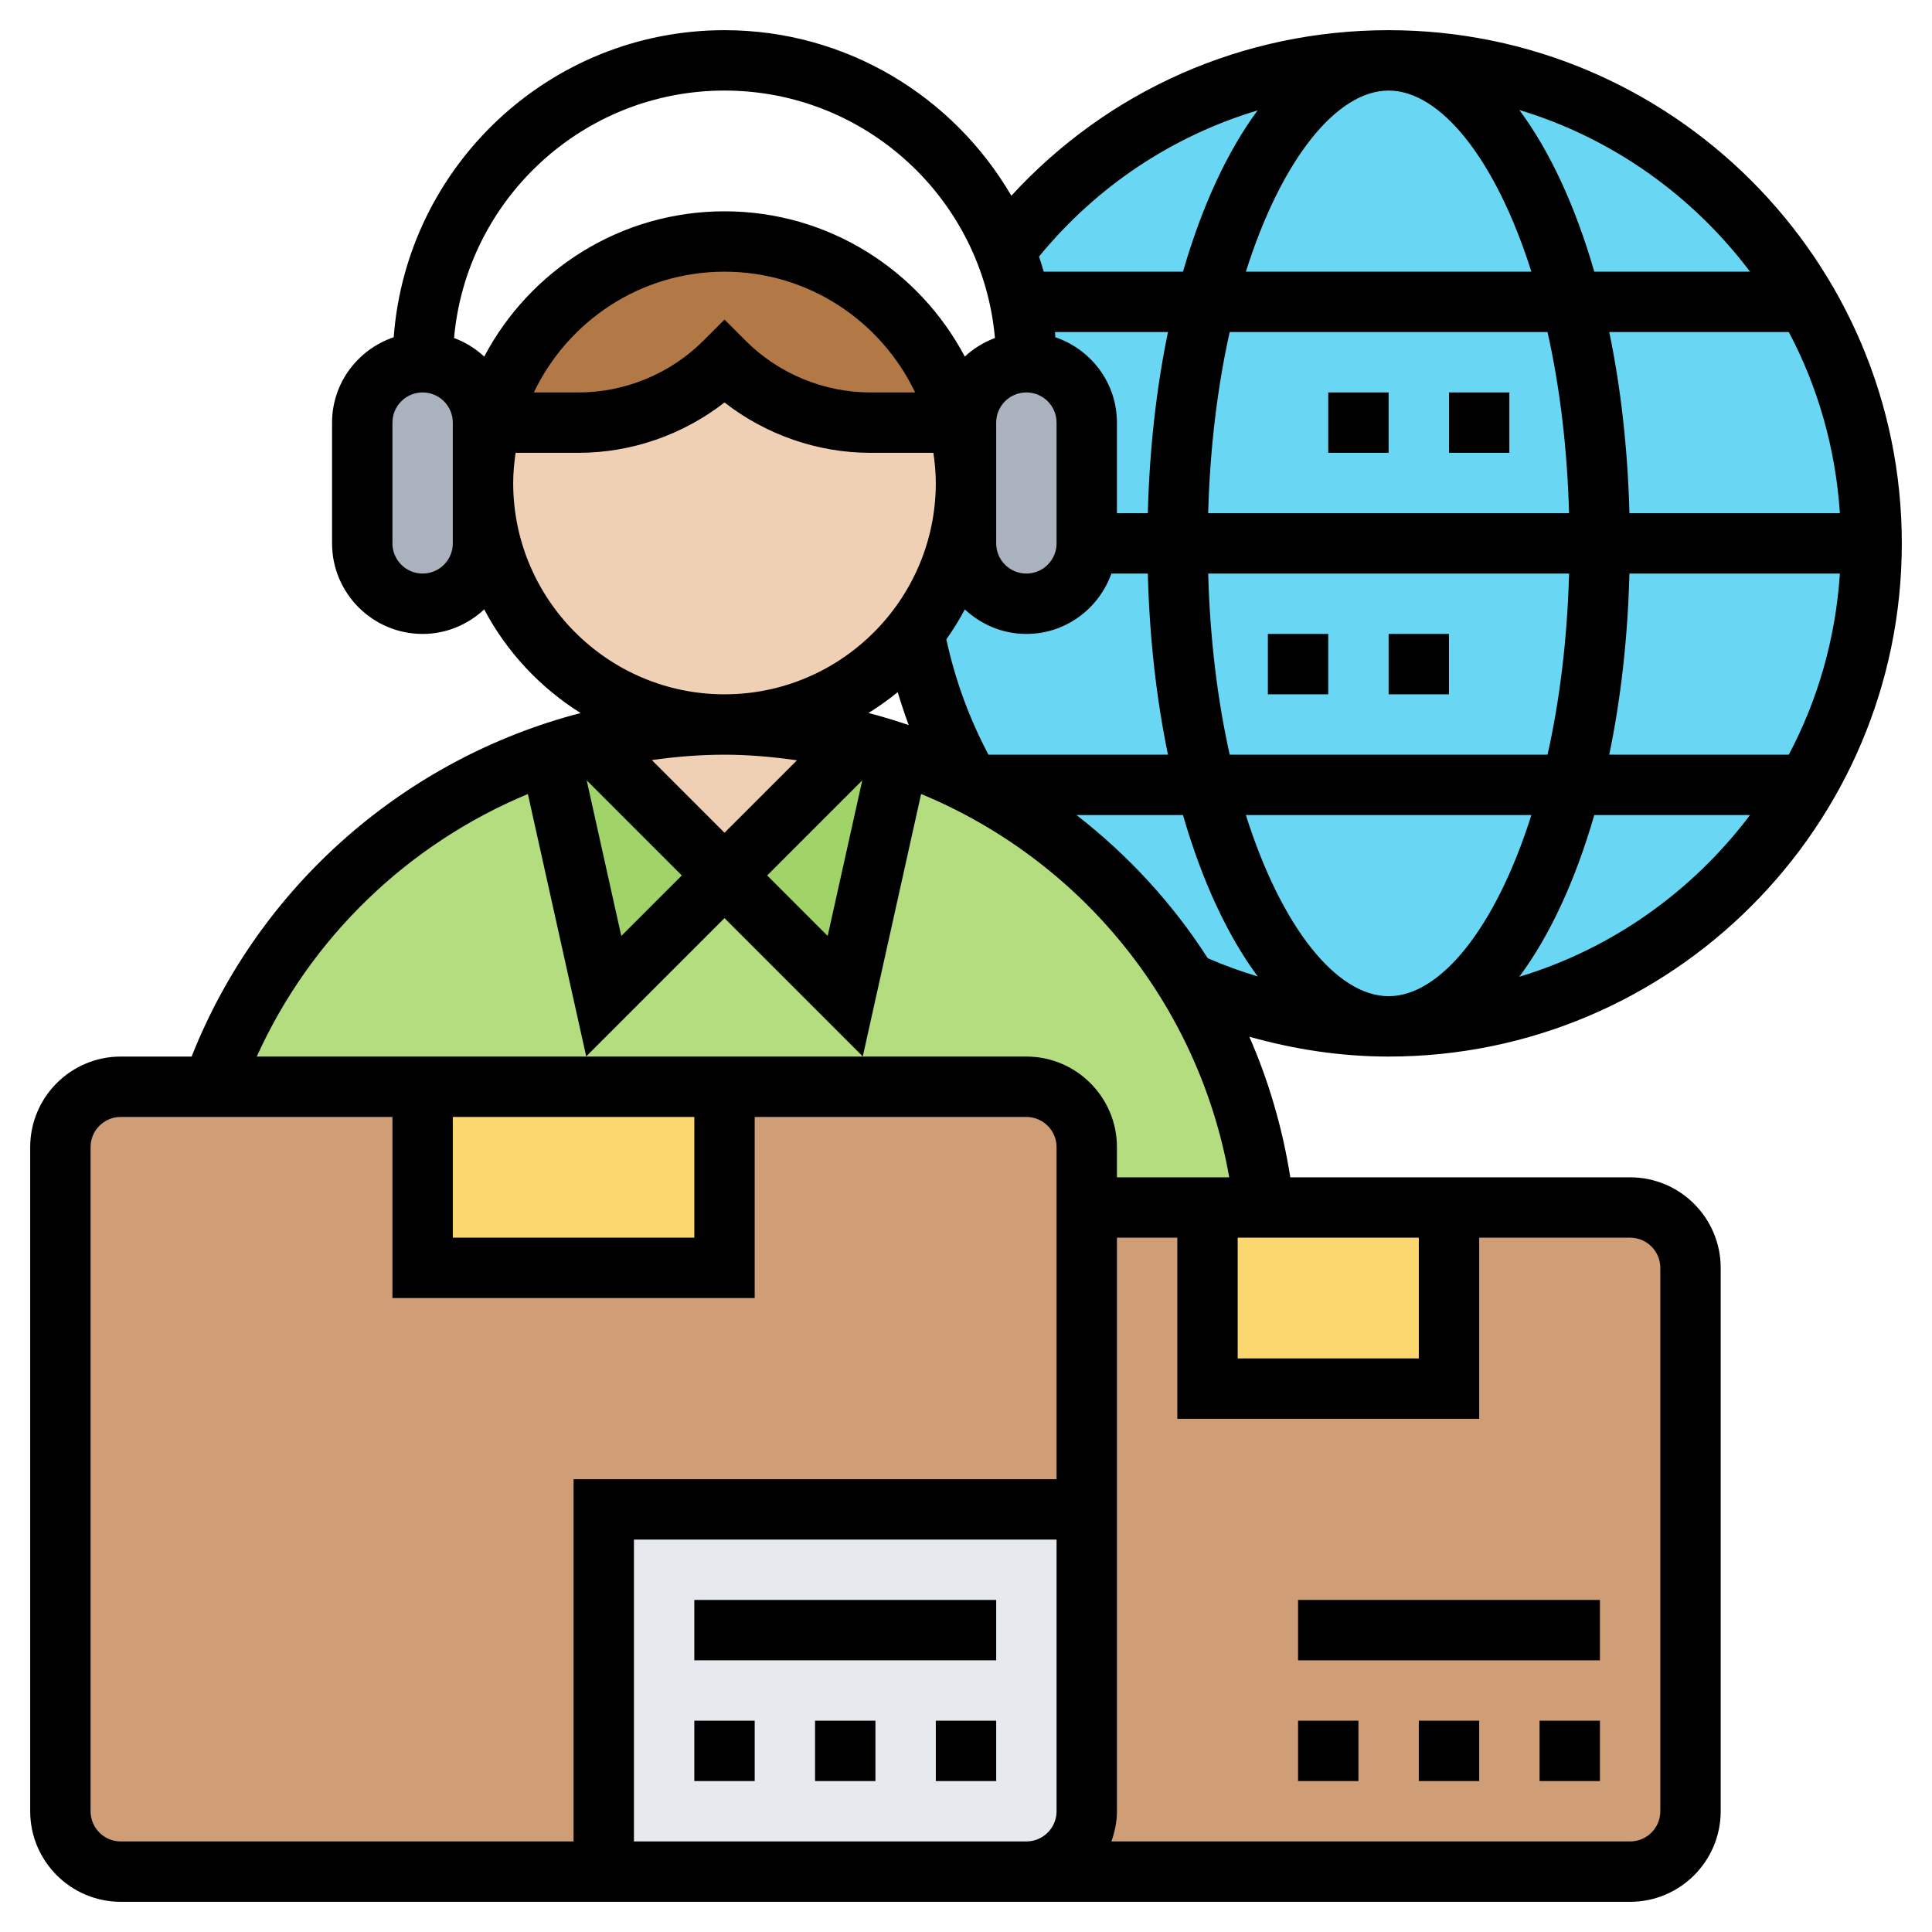<svg id="Layer_5" enable-background="new 0 0 64 64" height="512" viewBox="0 0 64 64" width="512" xmlns="http://www.w3.org/2000/svg"><path d="m46 2c-5.189 0-9.788 2.482-12.711 6.311.454 1.142.711 2.385.711 3.689 0 3.214-1.522 6.066-3.878 7.895.939 7.942 7.684 14.105 15.878 14.105 8.837 0 16-7.163 16-16s-7.163-16-16-16z" fill="#69d6f4"/><path d="m32.25 26c1.38.71 2.66 1.59 3.8 2.62 1.27 1.14 2.37 2.46 3.26 3.92h.01c1.37 2.21 2.27 4.75 2.57 7.46h-1.89-4v-2c0-1.1-.9-2-2-2h-10-10-6.98c1.84-5.18 5.98-9.28 11.19-11.05l.01.02 1.78 8.03 4-4 4 4 1.78-8.03.01-.02c.79.27 1.56.59 2.3.96v.01c.05.02.11.05.16.08z" fill="#b4dd7f"/><path d="m28.43 24.57v-.02l1.36.4-.01.02-1.78 8.03-4-4z" fill="#a0d468"/><path d="m19.57 24.56v.01l4.43 4.43-4 4-1.78-8.03-.01-.02c.44-.15.9-.28 1.36-.39z" fill="#a0d468"/><path d="m28.43 24.55v.02l-4.43 4.43-4.43-4.43v-.01c1.41-.37 2.9-.56 4.43-.56s3.01.19 4.43.55z" fill="#f0d0b4"/><path d="m31.75 14c.16.64.25 1.31.25 2 0 1.87-.64 3.6-1.73 4.96-1.46 1.85-3.72 3.04-6.27 3.04-4.42 0-8-3.58-8-8 0-.69.09-1.36.25-2h2.92c1.81 0 3.55-.72 4.83-2 1.28 1.28 3.02 2 4.83 2z" fill="#f0d0b4"/><path d="m31.75 14h-2.92c-1.81 0-3.55-.72-4.83-2-1.28 1.28-3.02 2-4.83 2h-2.92c.89-3.45 4.02-6 7.75-6s6.86 2.55 7.75 6z" fill="#b27946"/><path d="m16 16v2c0 1.1-.9 2-2 2s-2-.9-2-2v-4c0-1.1.9-2 2-2 .55 0 1.05.22 1.41.59.37.36.59.86.59 1.41z" fill="#aab2bd"/><path d="m36 14v4c0 1.1-.9 2-2 2s-2-.9-2-2v-2-2c0-1.1.9-2 2-2 .55 0 1.05.22 1.41.59.37.36.59.86.59 1.41z" fill="#aab2bd"/><path d="m34 62h-30c-1.105 0-2-.895-2-2v-22c0-1.105.895-2 2-2h30c1.105 0 2 .895 2 2v22c0 1.105-.895 2-2 2z" fill="#cf9e76"/><path d="m36 50v10c0 1.1-.9 2-2 2h-1-13v-12z" fill="#e6e9ed"/><path d="m54 62h-18v-22h18c1.105 0 2 .895 2 2v18c0 1.105-.895 2-2 2z" fill="#cf9e76"/><path d="m41.89 40h6.11v6h-8v-6z" fill="#fcd770"/><path d="m14 36h10v6h-10z" fill="#fcd770"/><path d="m23 53h10v2h-10z"/><path d="m31 57h2v2h-2z"/><path d="m27 57h2v2h-2z"/><path d="m23 57h2v2h-2z"/><path d="m43 53h10v2h-10z"/><path d="m43 57h2v2h-2z"/><path d="m47 57h2v2h-2z"/><path d="m51 57h2v2h-2z"/><path d="m46 35c9.374 0 17-7.626 17-17s-7.626-17-17-17c-4.813 0-9.284 1.984-12.498 5.484-1.908-3.273-5.448-5.484-9.502-5.484-5.786 0-10.532 4.493-10.958 10.171-1.183.402-2.042 1.512-2.042 2.829v4c0 1.654 1.346 3 3 3 .79 0 1.504-.313 2.04-.813.743 1.407 1.85 2.59 3.193 3.433-5.786 1.505-10.628 5.687-12.886 11.38h-2.347c-1.654 0-3 1.346-3 3v22c0 1.654 1.346 3 3 3h29 1 20c1.654 0 3-1.346 3-3v-18c0-1.654-1.346-3-3-3h-11.257c-.259-1.636-.717-3.197-1.358-4.658 1.493.421 3.033.658 4.615.658zm-10.339-8h3.527c.625 2.162 1.469 3.988 2.476 5.347-.561-.17-1.114-.368-1.656-.605-1.169-1.825-2.648-3.422-4.347-4.742zm-11.661.586-2.407-2.407c.79-.113 1.593-.179 2.407-.179.816 0 1.613.075 2.4.186zm4.564-1.736-1.146 5.155-2.004-2.005zm-5.978 3.15-2.005 2.005-1.146-5.155zm23.414-26c1.716 0 3.547 2.264 4.729 6h-9.458c1.182-3.736 3.013-6 4.729-6zm5.264 8c.398 1.778.653 3.797.713 6h-11.955c.061-2.203.316-4.222.713-6zm9.685 6h-6.972c-.056-2.139-.286-4.16-.668-6h5.948c.96 1.812 1.549 3.845 1.692 6zm-14.949 16c-1.716 0-3.547-2.264-4.729-6h9.458c-1.182 3.736-3.013 6-4.729 6zm-5.264-8c-.398-1.778-.653-3.797-.713-6h11.955c-.061 2.203-.316 4.222-.713 6zm13.241-6h6.972c-.143 2.155-.732 4.188-1.693 6h-5.948c.383-1.84.613-3.861.669-6zm-15.954-2h-1.023v-3c0-1.317-.859-2.427-2.042-2.829-.004-.057-.004-.115-.009-.171h3.742c-.382 1.84-.612 3.861-.668 6zm-5.023-3c0-.552.448-1 1-1s1 .448 1 1v4c0 .552-.448 1-1 1s-1-.448-1-1zm1 7c1.302 0 2.402-.839 2.816-2h1.207c.056 2.139.286 4.16.668 6h-5.947c-.639-1.206-1.107-2.487-1.395-3.821.224-.317.43-.647.612-.992.535.5 1.249.813 2.039.813zm-4.262 1.928c.111.367.229.732.365 1.091-.438-.148-.882-.284-1.333-.4.336-.212.663-.438.968-.691zm20.59 9.429c1.011-1.36 1.858-3.189 2.484-5.357h5.159c-1.896 2.517-4.555 4.425-7.643 5.357zm7.644-23.357h-5.159c-.626-2.168-1.473-3.997-2.484-5.357 3.087.932 5.746 2.84 7.643 5.357zm-16.312-5.343c-1.005 1.359-1.848 3.183-2.472 5.343h-4.614c-.048-.169-.099-.336-.155-.502 1.917-2.337 4.427-3.996 7.241-4.841zm-17.66-.657c4.692 0 8.551 3.609 8.959 8.197-.374.139-.712.349-.999.616-1.509-2.858-4.509-4.813-7.96-4.813s-6.451 1.955-7.96 4.813c-.287-.268-.625-.477-.999-.616.408-4.588 4.267-8.197 8.959-8.197zm6.315 10h-1.487c-1.534 0-3.036-.622-4.121-1.707l-.707-.707-.707.707c-1.085 1.085-2.587 1.707-4.121 1.707h-1.487c1.126-2.361 3.53-4 6.315-4s5.188 1.639 6.315 4zm-15.315 5c0 .552-.448 1-1 1s-1-.448-1-1v-4c0-.552.448-1 1-1s1 .448 1 1zm2-2c0-.34.033-.672.08-1h2.092c1.745 0 3.459-.6 4.828-1.668 1.369 1.068 3.083 1.668 4.828 1.668h2.092c.047.328.08.66.08 1 0 3.859-3.141 7-7 7s-7-3.141-7-7zm-14 44v-22c0-.552.448-1 1-1h9v6h12v-6h9c.552 0 1 .448 1 1v11h-16v12h-15c-.552 0-1-.448-1-1zm12-23h8v4h-8zm18 24h-12v-10h14v9c0 .552-.448 1-1 1zm22-19v18c0 .552-.448 1-1 1h-17.184c.112-.314.184-.648.184-1v-19h2v6h10v-6h5c.552 0 1 .448 1 1zm-14-1h6v4h-6zm-4-2v-1c0-1.654-1.346-3-3-3h-25.494c1.801-3.983 5.05-7.062 8.981-8.697l1.932 8.692 4.581-4.581 4.581 4.581 1.932-8.693c5.241 2.169 9.175 6.88 10.207 12.698z"/><path d="m42 21h2v2h-2z"/><path d="m46 21h2v2h-2z"/><path d="m48 13h2v2h-2z"/><path d="m44 13h2v2h-2z"/></svg>